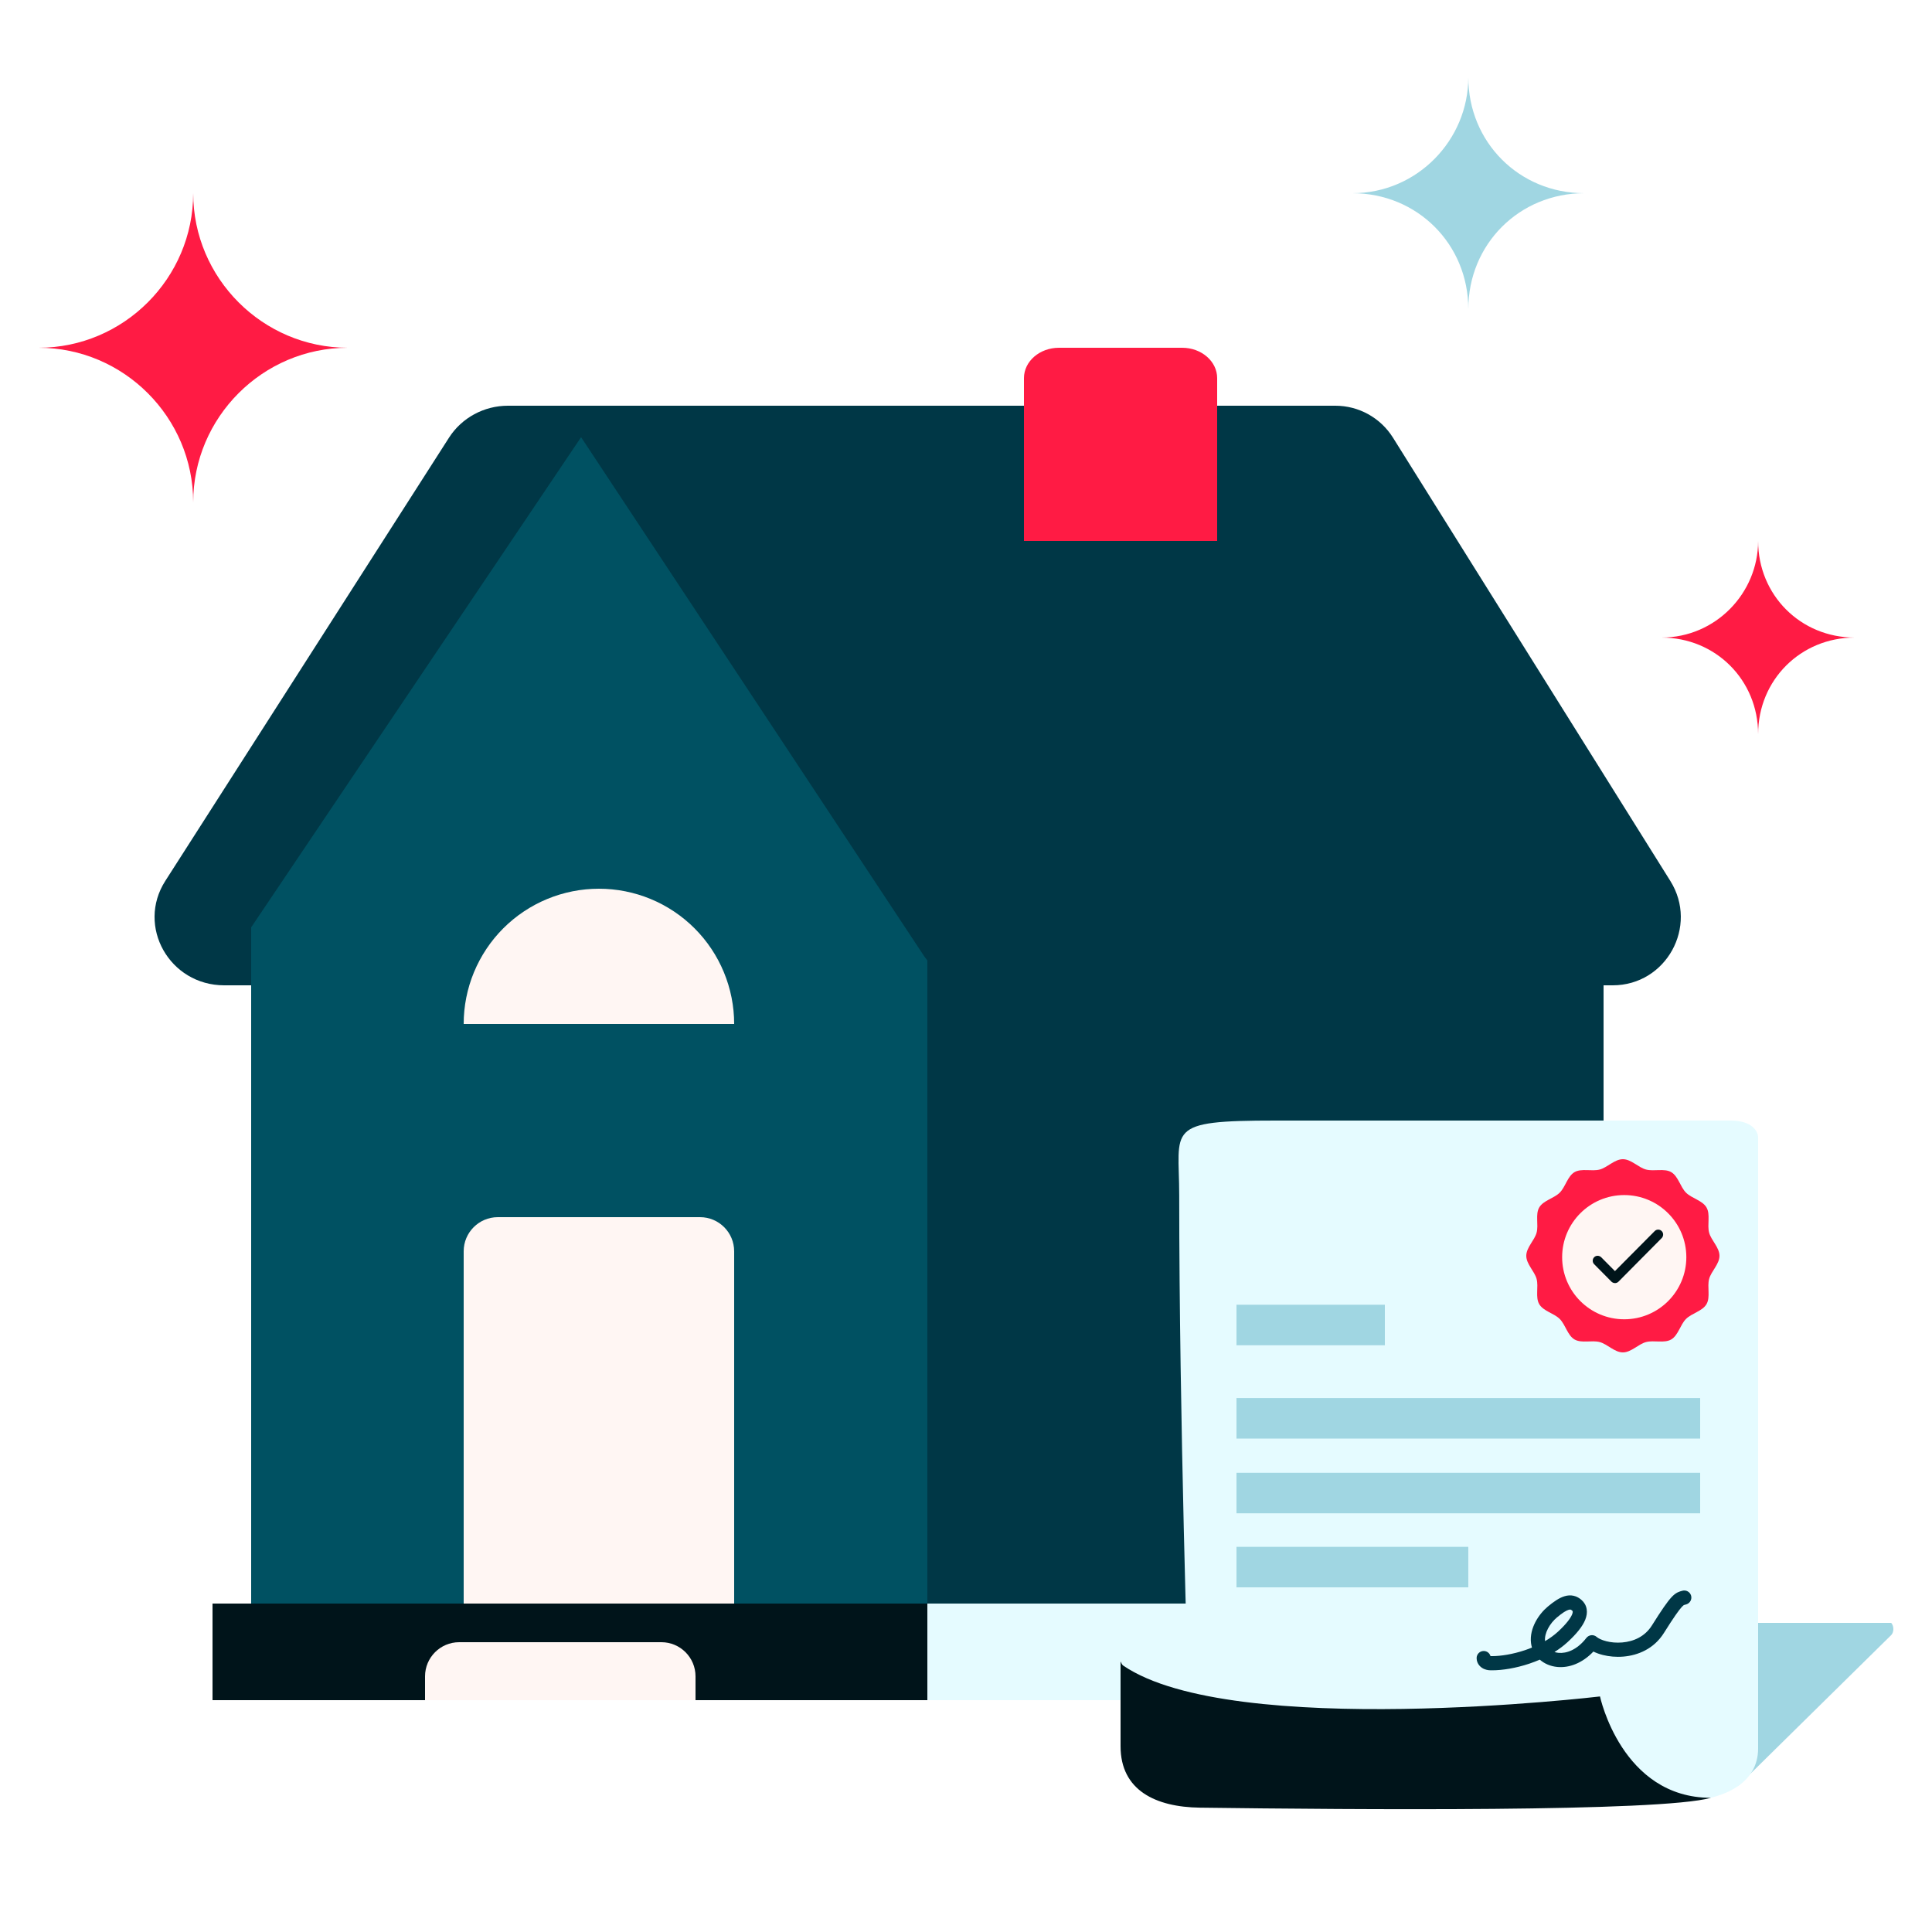 <svg width="64" height="64" viewBox="0 0 64 64" fill="none" xmlns="http://www.w3.org/2000/svg">
<path d="M30.72 53.12H7.04V56.32H30.72V53.12Z" fill="#00141A"/>
<path d="M55.04 53.12H30.72V56.32H55.04V53.12Z" fill="#E5FBFF"/>
<path d="M53.12 30.72H30.72V53.12H53.12V30.72Z" fill="#003746"/>
<path d="M21.12 13.44H16.826C16.033 13.44 15.296 13.84 14.874 14.498L5.476 29.181C4.513 30.685 5.616 32.64 7.428 32.64H8.831L21.12 13.44Z" fill="#003746"/>
<path d="M30.72 30.72H8.32V53.12H30.72V30.72Z" fill="#005162"/>
<path d="M19.52 14.08L30.72 30.72H8.32L19.52 14.08Z" fill="#005162"/>
<path d="M18.56 13.44H44.236C45.011 13.44 45.732 13.84 46.144 14.498L55.331 29.181C56.273 30.685 55.194 32.64 53.423 32.64H32.46C31.685 32.64 30.964 32.24 30.552 31.582L18.56 13.44Z" fill="#003746"/>
<path d="M15.36 41.451C15.36 40.827 15.867 40.32 16.492 40.32H23.189C23.814 40.32 24.32 40.827 24.32 41.451V53.12H15.36V41.451Z" fill="#FFF6F3"/>
<path d="M15.36 33.92C15.36 33.332 15.476 32.749 15.701 32.206C15.927 31.662 16.256 31.168 16.672 30.752C17.088 30.336 17.582 30.006 18.126 29.781C18.669 29.556 19.252 29.44 19.84 29.44C20.429 29.44 21.011 29.556 21.555 29.781C22.098 30.006 22.592 30.336 23.008 30.752C23.424 31.168 23.754 31.662 23.979 32.206C24.204 32.749 24.32 33.332 24.32 33.92H15.36Z" fill="#FFF6F3"/>
<path d="M33.92 12.526C33.92 11.97 34.439 11.52 35.08 11.52H39.16C39.8 11.52 40.32 11.97 40.32 12.526V17.92H33.92V12.526Z" fill="#FF1B44"/>
<path d="M14.08 55.531C14.08 54.907 14.587 54.4 15.211 54.4H21.909C22.534 54.4 23.04 54.907 23.04 55.531V56.32H14.08V55.531Z" fill="#FFF6F3"/>
<path fill-rule="evenodd" clip-rule="evenodd" d="M57.6 59.136L62.648 54.165C62.648 54.165 62.72 54.099 62.72 53.965C62.72 53.832 62.648 53.76 62.648 53.76H55.04V59.52L57.6 59.136Z" fill="#A0D6E2"/>
<path fill-rule="evenodd" clip-rule="evenodd" d="M39.063 39.601C39.063 37.369 38.559 37.12 42.255 37.12C44.63 37.12 49.444 37.12 57.332 37.12C58.058 37.12 58.24 37.495 58.24 37.68C58.24 49.824 58.24 56.46 58.24 57C58.24 57.154 58.24 57.716 58.24 57.92C58.24 59.078 57.112 59.651 55.616 59.68C50.407 59.779 39.365 59.79 39.365 59.465C39.365 59.039 39.365 56.13 39.365 56.13C39.365 56.13 39.063 46.941 39.063 39.601Z" fill="#E5FBFF"/>
<path fill-rule="evenodd" clip-rule="evenodd" d="M53.002 56.197C53.002 56.197 53.717 59.555 56.676 59.555C55.005 60.03 44.827 59.947 39.747 59.881C38.285 59.861 37.12 59.309 37.12 57.847C37.12 56.904 37.12 55.871 37.12 55.04C37.152 55.088 37.152 55.137 37.215 55.18C40.844 57.639 53.002 56.197 53.002 56.197Z" fill="#00141A"/>
<path fill-rule="evenodd" clip-rule="evenodd" d="M56.019 52.854C56.056 52.978 55.985 53.109 55.861 53.147C55.828 53.157 55.812 53.161 55.803 53.163C55.793 53.166 55.791 53.166 55.782 53.17C55.779 53.172 55.759 53.182 55.713 53.231C55.615 53.337 55.45 53.567 55.12 54.093C54.788 54.623 54.256 54.837 53.774 54.877C53.533 54.897 53.299 54.874 53.096 54.823C52.985 54.795 52.878 54.757 52.783 54.71C52.416 55.097 51.98 55.257 51.589 55.22C51.369 55.2 51.164 55.115 51.008 54.978C50.892 55.028 50.775 55.072 50.66 55.111C50.215 55.26 49.77 55.331 49.433 55.331H49.428C49.391 55.331 49.352 55.331 49.313 55.327C49.267 55.322 49.229 55.311 49.188 55.297C49.058 55.253 48.915 55.123 48.915 54.926C48.915 54.797 49.02 54.691 49.15 54.691C49.257 54.691 49.347 54.763 49.375 54.861C49.378 54.861 49.381 54.861 49.385 54.861C49.397 54.861 49.412 54.861 49.433 54.861C49.713 54.861 50.107 54.801 50.511 54.666C50.59 54.639 50.67 54.61 50.748 54.578C50.734 54.531 50.724 54.482 50.717 54.431C50.685 54.178 50.757 53.933 50.863 53.73C50.97 53.526 51.12 53.348 51.272 53.221C51.466 53.059 51.65 52.93 51.829 52.877C51.925 52.848 52.025 52.839 52.127 52.862C52.229 52.884 52.316 52.935 52.39 53.001C52.477 53.077 52.539 53.178 52.56 53.301C52.581 53.42 52.559 53.54 52.514 53.654C52.425 53.876 52.227 54.122 51.929 54.396C51.796 54.519 51.649 54.628 51.494 54.725C51.536 54.739 51.583 54.748 51.632 54.753C51.888 54.776 52.24 54.66 52.551 54.258C52.591 54.207 52.65 54.175 52.714 54.168C52.778 54.162 52.843 54.182 52.891 54.225C52.945 54.272 53.054 54.328 53.211 54.368C53.364 54.407 53.547 54.425 53.736 54.409C54.113 54.378 54.489 54.216 54.722 53.844C55.048 53.324 55.236 53.055 55.369 52.912C55.439 52.836 55.504 52.784 55.577 52.748C55.628 52.723 55.689 52.707 55.715 52.7C55.72 52.698 55.724 52.697 55.726 52.697C55.85 52.66 55.981 52.73 56.019 52.854ZM51.182 54.364C51.338 54.273 51.483 54.168 51.611 54.051C51.893 53.79 52.028 53.602 52.078 53.479C52.101 53.421 52.099 53.391 52.098 53.381C52.096 53.374 52.094 53.366 52.079 53.352C52.052 53.329 52.035 53.322 52.025 53.32C52.016 53.318 51.998 53.317 51.963 53.327C51.883 53.35 51.762 53.423 51.574 53.581C51.467 53.67 51.356 53.801 51.279 53.948C51.203 54.093 51.168 54.237 51.182 54.364Z" fill="#003746"/>
<path fill-rule="evenodd" clip-rule="evenodd" d="M40.96 47.655H56.32V46.313H40.96V47.655Z" fill="#A0D6E2"/>
<path fill-rule="evenodd" clip-rule="evenodd" d="M40.96 50.13H56.32V48.788H40.96V50.13Z" fill="#A0D6E2"/>
<path fill-rule="evenodd" clip-rule="evenodd" d="M40.96 44.563H45.875V43.221H40.96V44.563Z" fill="#A0D6E2"/>
<path fill-rule="evenodd" clip-rule="evenodd" d="M40.96 52.583H48.639V51.241H40.96V52.583Z" fill="#A0D6E2"/>
<path fill-rule="evenodd" clip-rule="evenodd" d="M56.617 42.366C56.547 42.629 56.664 42.97 56.531 43.2C56.396 43.434 56.041 43.502 55.851 43.692C55.662 43.881 55.593 44.236 55.36 44.372C55.13 44.505 54.789 44.388 54.526 44.458C54.271 44.526 54.035 44.8 53.76 44.8C53.484 44.8 53.248 44.526 52.994 44.458C52.731 44.388 52.39 44.505 52.159 44.372C51.926 44.236 51.858 43.881 51.668 43.692C51.478 43.502 51.123 43.434 50.988 43.2C50.855 42.97 50.972 42.629 50.902 42.366C50.834 42.112 50.56 41.876 50.56 41.6C50.56 41.324 50.834 41.088 50.902 40.834C50.972 40.571 50.855 40.23 50.988 40C51.123 39.766 51.478 39.698 51.668 39.508C51.858 39.319 51.926 38.964 52.159 38.828C52.39 38.695 52.731 38.812 52.994 38.742C53.248 38.674 53.484 38.4 53.76 38.4C54.035 38.4 54.271 38.674 54.526 38.742C54.789 38.812 55.13 38.695 55.36 38.828C55.594 38.964 55.662 39.319 55.851 39.508C56.041 39.698 56.396 39.766 56.531 40C56.664 40.23 56.547 40.571 56.617 40.834C56.685 41.088 56.96 41.324 56.96 41.6C56.96 41.876 56.685 42.112 56.617 42.366Z" fill="#FF1B44"/>
<path d="M55.862 41.646C55.862 42.782 54.941 43.703 53.805 43.703C52.669 43.703 51.748 42.782 51.748 41.646C51.748 40.51 52.669 39.588 53.805 39.588C54.941 39.588 55.862 40.51 55.862 41.646Z" fill="#FFF6F3"/>
<path d="M53.497 42.107L53.041 41.647L53.028 41.636C52.958 41.583 52.866 41.589 52.809 41.647C52.745 41.711 52.745 41.815 52.809 41.879L53.382 42.457L53.394 42.468C53.465 42.521 53.556 42.515 53.614 42.457L55.046 41.013L55.058 41C55.11 40.93 55.104 40.839 55.046 40.781C54.982 40.716 54.878 40.716 54.814 40.781L53.497 42.107Z" fill="#00141A"/>
<path fill-rule="evenodd" clip-rule="evenodd" d="M6.4 6.4C6.4 9.216 8.704 11.52 11.52 11.52C8.704 11.52 6.4 13.824 6.4 16.64C6.4 13.824 4.096 11.52 1.28 11.52C4.096 11.52 6.4 9.216 6.4 6.4Z" fill="#FF1B44"/>
<path fill-rule="evenodd" clip-rule="evenodd" d="M44.8 6.4C46.95 6.4 48.64 8.09 48.64 10.24C48.64 8.09 50.329 6.4 52.48 6.4C50.329 6.4 48.64 4.71 48.64 2.56C48.64 4.634 46.95 6.4 44.8 6.4Z" fill="#A0D6E2"/>
<path fill-rule="evenodd" clip-rule="evenodd" d="M55.04 21.12C56.832 21.12 58.24 22.528 58.24 24.32C58.24 22.528 59.648 21.12 61.44 21.12C59.648 21.12 58.24 19.712 58.24 17.92C58.24 19.648 56.832 21.12 55.04 21.12Z" fill="#FF1B44"/>
</svg>
